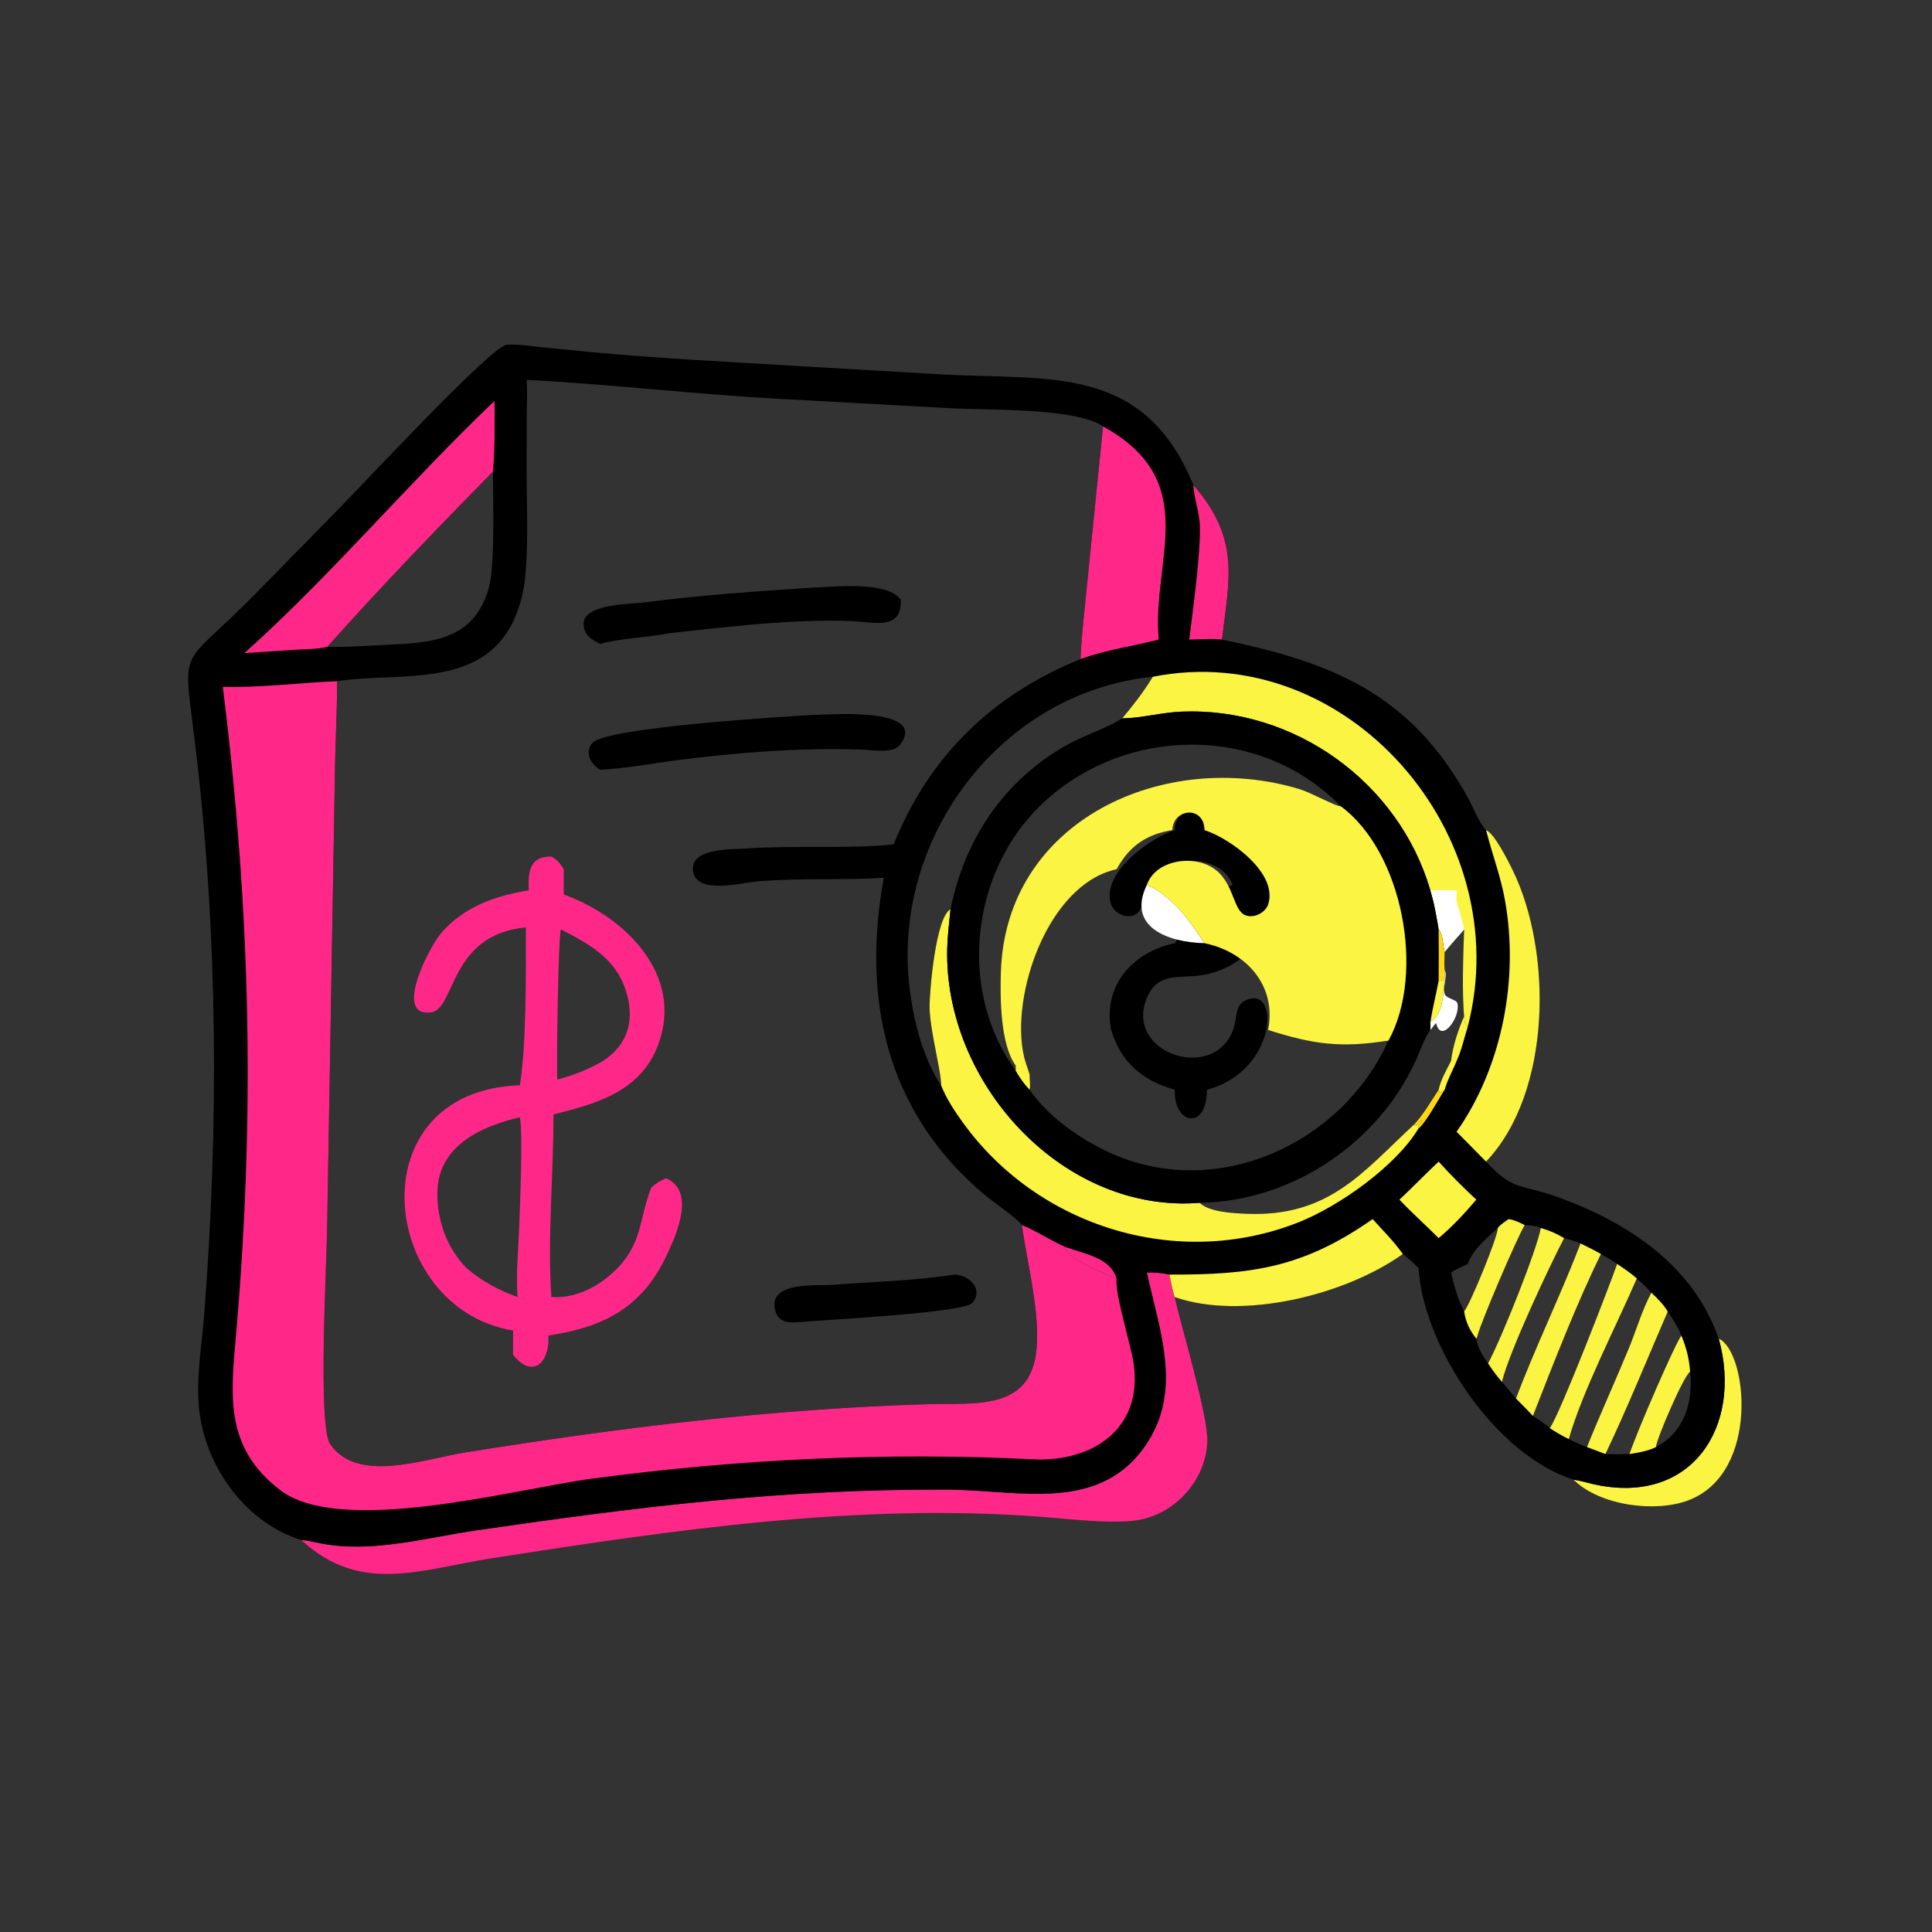 <?xml version="1.0" encoding="UTF-8"?> <svg xmlns="http://www.w3.org/2000/svg" viewBox="0 0 98 98" fill="none"><rect x="0" y="0" width="98" height="98" fill="#333333" stroke="none"/><path d="M87.183 67.906C88.617 68.525 89.303 74.695 85.66 76.097C83.995 76.739 81.156 76.386 79.818 75.056C80.155 75.106 80.493 75.21 80.826 75.285C85.803 76.409 88.415 72.355 87.183 67.906Z" fill="#FBF442"></path><path d="M58.174 64.55C58.576 64.53 58.925 64.571 59.315 64.652C59.392 65.036 59.472 65.415 59.579 65.791C59.975 67.5 61.275 71.809 61.238 73.107C61.184 74.986 59.738 76.664 57.919 77.067C56.633 77.351 54.188 77.042 52.805 76.937C43.47 76.231 34.135 77.606 24.936 79.043C21.334 79.605 18.294 80.9 15.287 78.119C15.613 78.131 15.948 78.226 16.269 78.288C18.871 78.795 21.625 77.995 24.2 77.621C32.464 76.421 39.706 75.522 48.066 75.559C51.701 75.576 55.885 76.818 58.233 73.123C59.962 70.404 58.793 67.405 58.174 64.55Z" fill="#FF2889"></path><path d="M15.287 78.119C12.529 77.267 10.536 74.551 10.136 71.768C9.898 70.112 10.228 68.353 10.357 66.691C11.104 57.08 11.056 47.328 9.9 37.754C9.274 32.568 9.068 34.042 12.784 30.297L17.167 25.825C18.189 24.797 24.948 17.533 25.689 17.49C26.297 17.455 26.909 17.552 27.511 17.615L30.018 17.864C33.439 18.179 36.866 18.351 40.293 18.556L47.867 18.999C53.353 19.279 58.035 18.514 60.534 24.605C62.889 27.312 62.368 29.266 61.984 32.44C67.505 33.59 71.566 35.134 74.52 40.578C74.766 41.031 75.023 41.741 75.381 42.106C75.793 42.246 76.518 43.699 76.719 44.108C78.754 48.249 78.724 55.411 75.381 58.921C76.782 60.439 77.129 60.04 79.022 60.724C82.576 62.008 85.894 64.189 87.184 67.905C88.416 72.353 85.805 76.408 80.828 75.284C80.495 75.209 80.156 75.104 79.82 75.054C75.853 73.808 72.205 68.316 71.954 64.329C71.702 64.064 71.448 63.834 71.159 63.609C68.213 65.716 62.975 66.982 59.579 65.791C59.471 65.415 59.392 65.036 59.315 64.652C58.925 64.571 58.576 64.531 58.174 64.55C58.793 67.405 59.961 70.405 58.233 73.123C55.884 76.818 51.701 75.576 48.066 75.56C39.705 75.522 32.464 76.421 24.2 77.621C21.625 77.995 18.871 78.795 16.268 78.288C15.948 78.226 15.613 78.131 15.287 78.119ZM26.713 19.271C26.759 19.842 26.723 20.417 26.718 20.989L26.712 23.759C26.701 25.398 26.862 28.576 26.51 30.116C25.346 35.197 20.629 34.016 17.101 34.552C17.103 36.106 17.006 37.646 16.99 39.195L16.591 62.469C16.574 64.002 16.112 72.394 16.752 73.257L16.807 73.332C18.212 75.231 21.54 74.006 23.561 73.68C31.378 72.423 39.196 71.455 47.124 71.223C49.407 71.157 52.281 71.591 52.576 68.456C52.759 66.512 52.104 64.095 51.837 62.143C51.528 61.733 50.417 61.004 49.941 60.603C44.933 56.398 43.707 50.636 44.832 44.526C42.742 44.656 40.67 44.529 38.463 44.702C37.645 44.767 35.373 45.398 35.16 44.218C34.938 42.989 37.156 43.09 37.867 43.039C40.214 42.869 43.133 43.069 45.236 42.837L45.332 42.826C47.127 38.355 50.347 35.236 54.811 33.431C54.864 32.136 55.032 30.824 55.155 29.532L55.952 21.63C54.6 20.684 50.086 20.801 48.416 20.718L39.481 20.229C35.217 19.996 30.916 19.483 26.713 19.271ZM56.922 36.439L56.846 36.485C56.007 36.991 55.033 37.279 54.169 37.76C50.947 39.55 48.93 42.55 48.217 46.122C48.135 46.898 48.041 47.677 48.046 48.459C48.088 55.173 54.037 61.553 60.855 61.012C61.348 61.49 62.599 61.541 63.234 61.567C67.432 61.736 69.133 59.436 71.737 57.031C72.223 56.508 72.582 55.868 72.975 55.274L73.033 55.43C73.124 55.383 73.198 55.333 73.281 55.274C73.421 54.757 73.69 54.308 73.885 53.813C74.131 53.294 74.273 52.634 74.45 52.082C74.287 51.93 74.278 51.757 74.268 51.548C74.155 50.49 74.219 48.258 74.268 47.145C74.195 47.216 73.368 48.163 73.281 48.285C73.175 47.925 73.216 47.429 72.975 47.145C72.931 46.804 72.853 46.461 72.794 46.122C72.729 45.796 72.649 45.481 72.555 45.162C70.95 39.675 65.654 35.864 59.931 36.097C58.942 36.138 57.981 36.408 57.004 36.437L56.922 36.439ZM47.737 55.05C47.764 54.41 47.172 52.297 47.154 51.104C47.142 50.307 47.469 46.487 48.217 46.122C48.93 42.55 50.947 39.55 54.169 37.76C55.033 37.279 56.007 36.991 56.846 36.485L56.922 36.439C57.516 35.724 57.977 35.139 58.478 34.328C50.826 35.103 45.304 42.389 46.118 49.932C46.298 51.606 46.78 53.645 47.737 55.05ZM25.001 23.926C22.179 26.791 19.266 29.82 16.601 32.808C17.587 32.834 18.572 32.759 19.555 32.712C21.851 32.602 24.011 32.51 24.781 29.872C25.127 28.687 25.005 25.33 25.001 23.926ZM81.21 63.609C79.98 66.109 78.781 69.204 77.758 71.822C78.067 72.006 78.339 72.21 78.615 72.441C78.924 72.65 79.242 72.829 79.577 72.993C80.279 70.532 81.992 67.253 83.025 64.85C82.719 64.572 82.372 64.344 82.028 64.116C81.772 63.927 81.484 63.772 81.21 63.609ZM83.025 64.85C81.992 67.253 80.279 70.532 79.577 72.993C79.88 73.149 80.179 73.284 80.499 73.401C81.17 71.723 81.921 70.087 82.612 68.416C82.989 67.504 83.302 66.425 83.767 65.571C83.532 65.312 83.288 65.079 83.025 64.85ZM79.342 62.801C78.617 64.193 76.562 68.541 76.186 70.095L76.898 70.939C77.879 68.331 79.152 65.727 80.174 63.072C79.91 62.95 79.621 62.882 79.342 62.801ZM84.597 66.526C83.555 68.937 82.564 71.385 81.437 73.756C81.843 73.776 82.249 73.764 82.655 73.756C83.002 72.686 84.979 68.129 85.287 67.744C85.109 67.308 84.859 66.915 84.597 66.526ZM77.341 62.143C76.941 62.802 75.127 67.044 74.951 67.74C74.936 67.801 74.915 67.85 74.885 67.905C74.954 68.393 75.211 68.756 75.481 69.155C76.171 67.874 77.958 63.394 78.158 62.288C77.898 62.163 77.624 62.16 77.341 62.143ZM75.977 62.288C75.417 62.808 74.706 63.377 74.45 64.116L74.415 64.201C74.29 64.504 73.945 65.478 73.885 65.571C73.961 65.918 74.124 66.206 74.268 66.526C74.598 66.095 75.969 62.757 75.977 62.288ZM83.998 73.401C85.431 72.653 85.897 71.115 85.731 69.581C85.421 69.752 84.033 72.967 83.998 73.401ZM74.45 64.116C74.172 64.263 73.856 64.362 73.605 64.55C73.688 64.893 73.763 65.24 73.885 65.571C73.945 65.478 74.29 64.504 74.415 64.201L74.45 64.116Z" fill="black"></path><path d="M72.974 55.276L73.032 55.431C73.124 55.384 73.197 55.334 73.281 55.276C72.987 55.718 72.314 56.971 71.954 57.241C71.856 57.142 72.096 56.913 72.16 56.817L72.119 56.802C72.023 56.92 71.942 57.025 71.81 57.107L71.736 57.032C72.222 56.509 72.581 55.869 72.974 55.276Z" fill="#FFD812"></path><path d="M53.984 63.227C54.926 63.603 56.307 63.748 56.639 64.852C56.08 64.623 54.08 63.858 53.984 63.227Z" fill="#FF2889"></path><path d="M85.287 67.746C85.541 68.362 85.685 68.918 85.73 69.583C85.421 69.754 84.032 72.969 83.998 73.403C83.573 73.61 83.116 73.682 82.654 73.758C83.001 72.688 84.978 68.13 85.287 67.746Z" fill="#FBF442"></path><path d="M76.523 61.838C76.823 61.884 77.075 62.007 77.341 62.144C76.941 62.803 75.127 67.045 74.951 67.741C74.936 67.802 74.915 67.85 74.884 67.906C74.531 67.447 74.365 67.095 74.267 66.527C74.598 66.096 75.968 62.758 75.977 62.289C76.118 62.103 76.336 61.974 76.523 61.838Z" fill="#FBF442"></path><path d="M72.975 58.922C73.578 59.599 74.222 60.232 74.884 60.852C74.317 61.522 73.65 62.242 72.975 62.802C72.32 62.143 71.623 61.529 70.986 60.852C71.662 60.221 72.3 59.554 72.975 58.922Z" fill="#FBF442"></path><path d="M78.157 62.289C78.591 62.413 78.954 62.574 79.341 62.803C78.615 64.194 76.561 68.542 76.186 70.096C75.924 69.802 75.696 69.485 75.481 69.156C76.17 67.876 77.957 63.395 78.157 62.289Z" fill="#FBF442"></path><path d="M83.766 65.572C84.08 65.868 84.373 66.155 84.596 66.528C83.554 68.939 82.563 71.386 81.436 73.757L80.498 73.403C81.169 71.724 81.921 70.088 82.611 68.418C82.988 67.505 83.301 66.427 83.766 65.572Z" fill="#FBF442"></path><path d="M80.172 63.072C80.521 63.245 80.871 63.414 81.209 63.609C79.979 66.108 78.78 69.204 77.757 71.822C77.478 71.519 77.187 71.23 76.897 70.939C77.878 68.331 79.151 65.727 80.172 63.072Z" fill="#FBF442"></path><path d="M60.533 24.605C62.888 27.312 62.366 29.267 61.983 32.441C61.458 32.378 60.859 32.436 60.326 32.441C60.504 30.949 60.92 28.011 60.859 26.605C60.829 25.927 60.566 25.283 60.533 24.605Z" fill="#FF2889"></path><path d="M81.21 63.609C81.484 63.773 81.772 63.928 82.028 64.116C82.372 64.344 82.719 64.573 83.025 64.85C81.992 67.254 80.279 70.532 79.576 72.994C79.241 72.83 78.924 72.65 78.615 72.441C78.338 72.21 78.067 72.007 77.758 71.822C78.781 69.205 79.98 66.109 81.21 63.609ZM81.21 63.609C79.98 66.109 78.781 69.205 77.758 71.822C78.067 72.007 78.338 72.21 78.615 72.441C79.135 71.72 81.713 65.034 82.028 64.116C81.772 63.928 81.484 63.773 81.21 63.609Z" fill="#FBF442"></path><path d="M59.315 64.653C63.409 64.663 66.052 64.344 69.626 61.838C70.148 62.413 70.709 62.976 71.159 63.61C68.213 65.716 62.975 66.984 59.578 65.792C59.471 65.416 59.392 65.037 59.315 64.653Z" fill="#FBF442"></path><path d="M75.38 42.108C75.792 42.248 76.517 43.701 76.718 44.11C78.754 48.251 78.724 55.413 75.38 58.923L73.885 57.408C76.21 54.099 77.049 49.63 76.341 45.673C76.123 44.45 75.684 43.306 75.38 42.108Z" fill="#FBF442"></path><path d="M55.952 21.631C61.023 24.424 58.397 28.443 58.778 32.44C57.453 32.783 56.101 32.955 54.81 33.432C54.864 32.136 55.031 30.825 55.154 29.533L55.952 21.631Z" fill="#FF2889"></path><path d="M25.084 20.338C25.085 21.534 25.118 22.735 25.001 23.928C22.178 26.792 19.265 29.822 16.601 32.809C16.098 32.936 15.476 32.927 14.956 32.96L12.396 33.127C16.709 29.283 20.806 24.406 25.084 20.338Z" fill="#FF2889"></path><path d="M58.478 34.329C68.313 32.377 76.98 42.331 74.45 52.084C74.287 51.931 74.278 51.759 74.268 51.55C74.155 50.492 74.219 48.26 74.268 47.147C74.195 47.218 73.368 48.164 73.281 48.286C73.175 47.927 73.216 47.431 72.975 47.147C72.931 46.806 72.853 46.463 72.794 46.124C72.729 45.798 72.649 45.483 72.555 45.163C70.95 39.677 65.654 35.865 59.931 36.099C58.942 36.14 57.981 36.41 57.004 36.439L56.922 36.441C57.516 35.726 57.977 35.141 58.478 34.329Z" fill="#FBF442"></path><path d="M72.555 45.164C73 45.148 73.439 45.15 73.885 45.164C73.88 45.355 73.874 45.545 73.885 45.736C74.013 46.198 74.176 46.678 74.267 47.147C74.195 47.218 73.368 48.164 73.281 48.286C73.175 47.927 73.215 47.431 72.975 47.147C72.93 46.806 72.852 46.463 72.793 46.124C72.729 45.798 72.648 45.483 72.555 45.164Z" fill="white"></path><path d="M47.736 55.051C47.763 54.411 47.17 52.297 47.153 51.105C47.141 50.309 47.468 46.489 48.216 46.123C48.134 46.9 48.04 47.678 48.044 48.46C48.087 55.174 54.036 61.554 60.854 61.013C61.346 61.492 62.598 61.542 63.233 61.568C67.431 61.737 69.132 59.437 71.736 57.032L71.809 57.106C71.942 57.025 72.022 56.92 72.118 56.801L72.16 56.817C72.096 56.912 71.856 57.142 71.953 57.24C70.802 59.154 67.94 61.174 65.901 61.988C59.754 64.443 52.634 62.239 48.81 56.899C48.397 56.321 47.998 55.715 47.736 55.051Z" fill="#FBF442"></path><path d="M11.301 34.837C13.025 34.903 15.305 34.622 17.1 34.553C17.102 36.107 17.006 37.647 16.989 39.196L16.59 62.47C16.574 64.002 16.111 72.394 16.752 73.258L16.807 73.333C18.211 75.232 21.539 74.007 23.56 73.681C31.378 72.424 39.195 71.456 47.123 71.224C49.406 71.157 52.28 71.592 52.575 68.457C52.758 66.513 52.104 64.096 51.836 62.143C52.581 62.445 53.251 62.899 53.985 63.226C54.08 63.858 56.08 64.623 56.64 64.85C56.528 65.575 57.366 68.215 57.504 69.171C57.982 72.481 55.406 74.171 52.406 74.022C44.914 73.65 37.401 74.013 29.966 75.012C26.139 75.526 17.281 77.955 14.2 75.576C11.534 73.516 11.671 71.083 11.937 68.116C12.956 56.737 12.726 46.237 11.301 34.837Z" fill="#FF2889"></path><path d="M56.921 36.44L57.003 36.438C57.98 36.408 58.941 36.139 59.931 36.098C65.653 35.864 70.949 39.676 72.554 45.162C72.648 45.481 72.728 45.797 72.793 46.123C72.852 46.462 72.93 46.804 72.974 47.145C73.215 47.429 73.174 47.926 73.281 48.285C73.367 48.163 74.195 47.216 74.267 47.145C74.219 48.258 74.154 50.491 74.267 51.548C74.278 51.758 74.286 51.93 74.449 52.083C74.272 52.635 74.13 53.294 73.885 53.813C73.689 54.309 73.42 54.757 73.281 55.275C73.197 55.333 73.124 55.383 73.032 55.431L72.974 55.275C72.581 55.868 72.222 56.508 71.737 57.031C69.133 59.437 67.431 61.737 63.234 61.568C62.599 61.542 61.347 61.491 60.855 61.013C54.036 61.554 48.087 55.173 48.045 48.46C48.04 47.678 48.134 46.899 48.216 46.123C48.929 42.551 50.946 39.55 54.167 37.76C55.032 37.28 56.006 36.992 56.846 36.486L56.921 36.44ZM51.523 54.052V54.313C51.722 54.658 51.949 54.987 52.226 55.275C53.151 56.63 54.78 57.771 56.252 58.451C61.673 60.955 68.035 58.058 70.43 52.782C72.312 49.361 71.147 43.207 68.009 40.898C67.791 40.921 66.495 40.202 65.924 40.029C59.089 37.965 51.013 41.575 50.769 49.308C50.727 50.614 50.742 52.993 51.523 54.052ZM51.523 54.313V54.052C50.742 52.993 50.727 50.614 50.769 49.308C51.013 41.575 59.089 37.965 65.924 40.029C66.495 40.202 67.791 40.921 68.009 40.898C63.878 36.654 56.891 36.807 52.727 40.906C49.22 44.356 48.593 50.304 51.523 54.313ZM73.281 48.285C73.277 48.583 73.244 48.912 73.281 49.205V49.748C73.201 50.362 73.202 51.523 72.554 51.839C72.564 51.978 72.566 52.105 72.554 52.245C72.233 52.693 72.072 53.223 71.849 53.721C69.944 57.974 65.543 60.942 60.855 61.013C61.347 61.491 62.599 61.542 63.234 61.568C67.431 61.737 69.133 59.437 71.737 57.031C72.222 56.508 72.581 55.868 72.974 55.275L73.032 55.431C73.124 55.383 73.197 55.333 73.281 55.275C73.42 54.757 73.689 54.309 73.885 53.813C74.13 53.294 74.272 52.635 74.449 52.083C74.286 51.93 74.278 51.758 74.267 51.548C74.154 50.491 74.219 48.258 74.267 47.145C74.195 47.216 73.367 48.163 73.281 48.285Z" fill="black"></path><path d="M72.975 47.145C73.215 47.429 73.175 47.925 73.281 48.285C73.277 48.582 73.245 48.911 73.281 49.205V49.747H72.975C72.987 48.88 72.98 48.011 72.975 47.145Z" fill="#FFD812"></path><path d="M73.281 49.748C73.202 50.362 73.203 51.523 72.555 51.839C72.667 51.142 72.845 50.444 72.975 49.748H73.281Z" fill="#FBF442"></path><path d="M74.267 51.549C74.278 51.758 74.287 51.931 74.45 52.083C74.272 52.635 74.131 53.295 73.885 53.814C73.689 54.309 73.421 54.758 73.281 55.275C73.198 55.334 73.124 55.383 73.033 55.431L72.975 55.275C73.082 54.77 73.374 54.273 73.605 53.814C73.697 53.047 73.963 52.257 74.267 51.549Z" fill="#FBF442"></path><path d="M73.281 49.205C73.456 49.519 73.132 50.142 73.296 50.453C73.404 50.658 73.878 50.7 73.924 50.888C74.099 51.587 73.115 52.929 72.864 51.949L72.846 51.967L72.847 51.889C72.727 51.995 72.671 52.133 72.555 52.245C72.566 52.105 72.564 51.978 72.555 51.838C73.203 51.523 73.202 50.362 73.281 49.747V49.205Z" fill="white"></path><path d="M61.222 42.108C61.178 40.965 59.592 40.876 59.593 42.108C58.257 42.536 55.841 44.322 56.36 45.872C56.506 46.307 57.093 46.599 57.523 46.424C58.226 46.137 58.062 44.477 59.459 43.867C60.501 43.413 62.096 43.714 62.516 44.886C61.278 45.414 60.301 46.743 59.593 47.844C57.468 48.281 55.923 49.992 56.364 52.246C56.861 53.881 57.928 54.81 59.593 55.276C59.508 57.04 61.221 57.379 61.222 55.276C64.853 54.325 64.954 49.78 63.112 50.779C62.683 51.011 62.731 51.605 62.617 52.02C61.803 54.987 57.051 53.513 58.149 50.685C58.665 49.356 59.686 49.611 60.747 49.495C63.453 49.2 65.178 46.623 64.049 44.091C63.397 42.901 62.52 42.316 61.222 42.108Z" fill="black"></path><path d="M58.173 44.885C59.411 45.413 60.388 46.742 61.096 47.842C59.27 47.801 57.134 47.041 58.173 44.885Z" fill="white"></path><path d="M51.523 54.052C50.742 52.993 50.727 50.615 50.769 49.308C51.013 41.575 59.089 37.966 65.924 40.03C66.495 40.203 67.791 40.922 68.009 40.898C71.147 43.208 72.312 49.362 70.43 52.782C67.999 53.167 66.636 52.978 64.326 52.245C64.766 49.992 63.221 48.281 61.096 47.843C60.388 46.743 59.411 45.414 58.173 44.886C58.594 43.713 60.188 43.412 61.231 43.867C62.627 44.476 62.463 46.136 63.166 46.423C63.596 46.599 64.183 46.306 64.329 45.871C64.848 44.321 62.432 42.536 61.096 42.107C61.097 40.875 59.511 40.964 59.467 42.107C58.169 42.316 57.292 42.901 56.64 44.09C53.141 44.856 51.239 50.501 51.937 53.572C52.01 53.894 52.135 54.19 52.226 54.505C52.217 54.771 52.282 55.009 52.226 55.275C51.949 54.987 51.722 54.659 51.523 54.313V54.052Z" fill="#FBF442"></path><path d="M48.423 64.652C49.144 64.68 49.91 65.353 49.328 66.085C48.911 66.607 41.471 66.965 40.399 67.074C39.843 67.118 39.418 66.978 39.303 66.389C39.029 64.989 41.43 65.233 42.256 65.171C44.294 65.017 46.405 64.964 48.423 64.652Z" fill="black"></path><path d="M41.15 36.271C41.763 36.27 47.136 35.788 45.658 37.778C45.307 38.25 44.182 38.038 43.681 38.021C40.503 37.916 37.317 38.178 34.166 38.582C32.942 38.755 31.674 38.981 30.442 39.047C29.977 38.776 29.625 38.166 30.052 37.683C30.756 36.889 39.903 36.34 41.15 36.271Z" fill="black"></path><path d="M41.15 29.812C42.238 29.777 45.037 29.443 45.699 30.436C45.739 32.014 44.295 31.542 43.209 31.503C40.135 31.392 37.014 31.789 33.965 32.117C32.799 32.352 31.601 32.347 30.443 32.66C30.018 32.462 29.639 32.221 29.601 31.695C29.525 30.62 31.992 30.646 32.656 30.56C35.493 30.191 38.3 29.999 41.15 29.812Z" fill="black"></path><path d="M27.967 43.45C26.857 43.42 26.775 44.246 26.825 45.162C25.115 45.44 23.511 46.001 22.359 47.356C21.759 48.062 19.938 51.604 21.86 51.352C23.113 51.188 22.772 47.404 26.675 47.042C26.678 49.139 26.71 52.999 26.37 55.05C18.023 55.341 19.242 66.381 26.026 67.488C26.03 67.9 26.02 68.313 26.026 68.725C26.88 69.793 27.69 69.343 27.815 68.152V67.745C30.544 67.332 32.528 66.384 33.795 63.717C34.335 62.581 35.286 60.427 33.791 59.768C33.502 59.885 33.275 60.02 33.043 60.231C32.379 61.836 32.655 63.171 31 64.633C30.156 65.378 29.095 65.863 27.967 65.791C27.762 62.905 28.083 59.478 28.074 56.528C30.294 55.977 32.519 55.352 33.398 52.963C34.689 49.45 31.709 46.493 28.594 45.372V44.09C28.416 43.806 28.272 43.607 27.967 43.45ZM26.37 56.672C26.537 57.472 26.37 61.342 26.336 62.253C26.293 63.417 26.167 64.629 26.252 65.791C25.286 65.45 24.454 64.988 23.669 64.329C22.668 63.306 22.166 61.909 22.186 60.483C22.219 58.129 24.377 57.141 26.37 56.672ZM28.459 47.145C29.896 47.888 31.222 48.608 31.748 50.25C32.214 51.702 31.878 52.98 30.592 53.813C29.873 54.235 29.074 54.556 28.265 54.76C28.226 54.041 28.317 47.234 28.459 47.145Z" fill="#FF2889"></path></svg> 